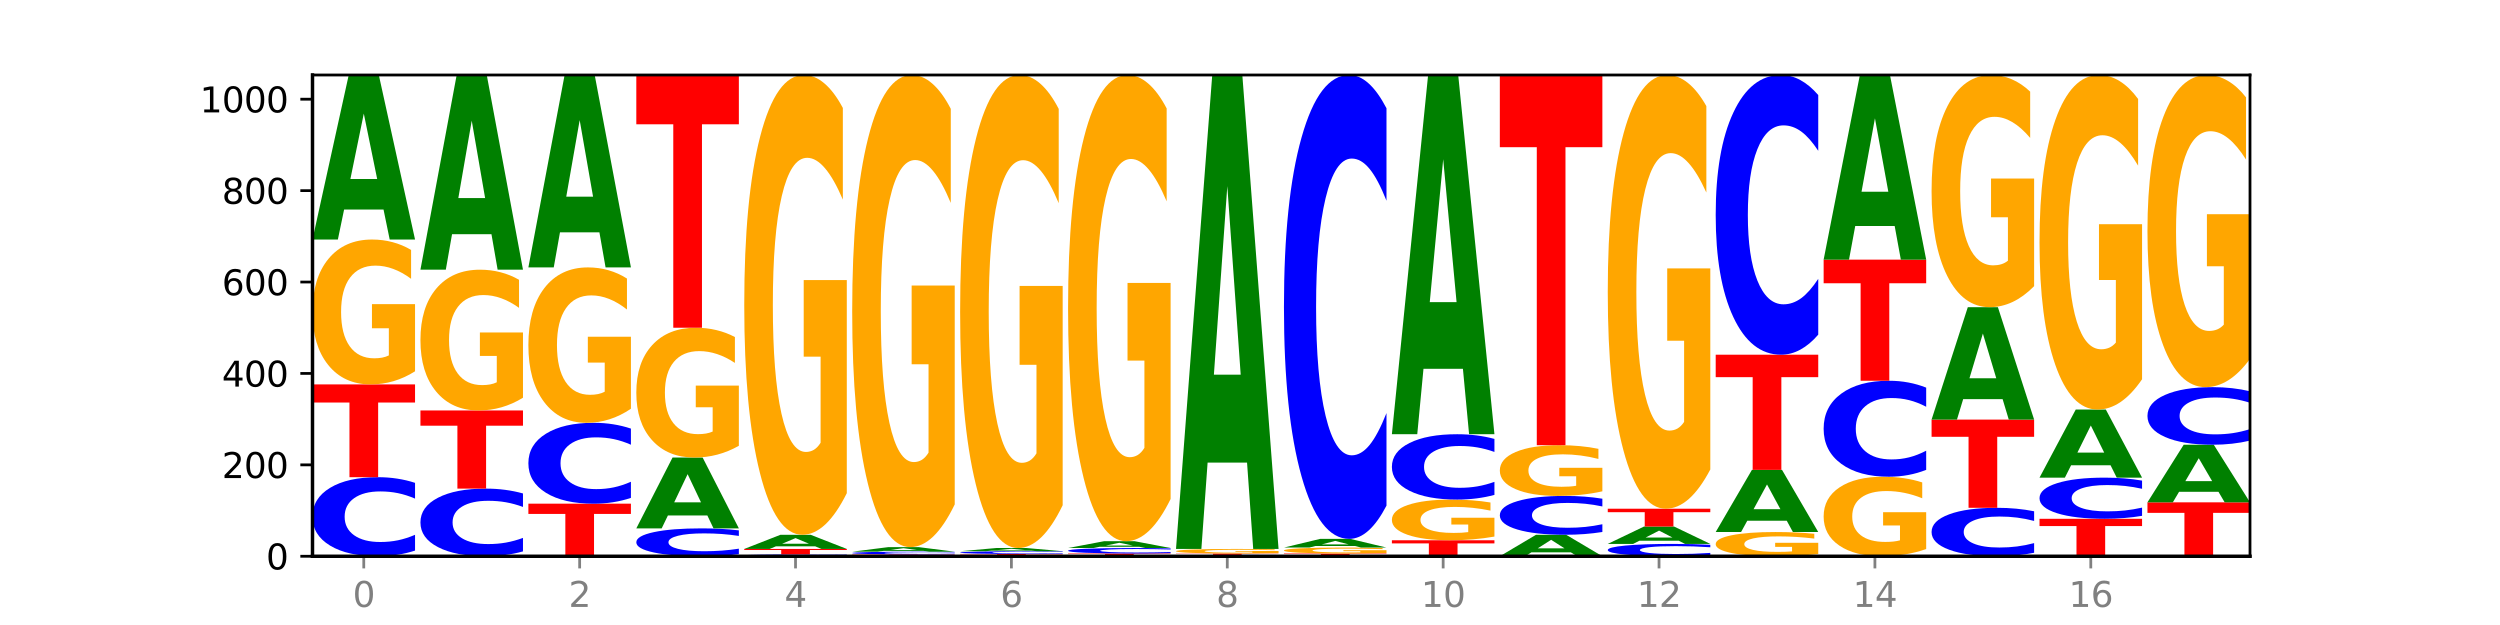 <?xml version="1.0" encoding="utf-8" standalone="no"?>
<!DOCTYPE svg PUBLIC "-//W3C//DTD SVG 1.1//EN"
  "http://www.w3.org/Graphics/SVG/1.1/DTD/svg11.dtd">
<svg xmlns:xlink="http://www.w3.org/1999/xlink" width="720pt" height="180pt" viewBox="0 0 720 180" xmlns="http://www.w3.org/2000/svg" version="1.1">
 <defs>
  <style type="text/css">*{stroke-linejoin: round; stroke-linecap: butt}</style>
 </defs>
 <g id="figure_1">
  <g id="patch_1">
   <path d="M 0 180 
L 720 180 
L 720 0 
L 0 0 
z
" style="fill: #ffffff"/>
  </g>
  <g id="axes_1">
   <g id="patch_2">
    <path d="M 90 160.2 
L 648 160.2 
L 648 21.6 
L 90 21.6 
z
" style="fill: #ffffff"/>
   </g>
   <g id="line2d_1">
    <path d="M 90 160.2 
L 648 160.2 
" clip-path="url(#pe77e2ddd69)" style="fill: none; stroke: #000000; stroke-width: 0.5; stroke-linecap: square"/>
   </g>
   <g id="patch_3">
    <path d="M 119.532 158.568 
Q 117.062 159.377 114.391 159.786 
Q 111.719 160.2 108.81 160.2 
Q 100.134 160.2 95.067 157.133 
Q 90 154.066 90 148.822 
Q 90 143.558 95.067 140.496 
Q 100.134 137.429 108.81 137.429 
Q 111.719 137.429 114.391 137.843 
Q 117.062 138.252 119.532 139.061 
L 119.532 143.6 
Q 117.039 142.528 114.621 142.029 
Q 112.203 141.531 109.532 141.531 
Q 104.74 141.531 101.994 143.473 
Q 99.256 145.411 99.256 148.822 
Q 99.256 152.218 101.994 154.16 
Q 104.74 156.098 109.532 156.098 
Q 112.203 156.098 114.621 155.6 
Q 117.039 155.096 119.532 154.024 
L 119.532 158.568 
z
" clip-path="url(#pe77e2ddd69)" style="fill: #0000ff"/>
   </g>
   <g id="patch_4">
    <path d="M 90 110.709 
L 119.532 110.709 
L 119.532 115.92 
L 108.907 115.92 
L 108.907 137.429 
L 100.645 137.429 
L 100.645 115.92 
L 90 115.92 
L 90 110.709 
z
" clip-path="url(#pe77e2ddd69)" style="fill: #ff0000"/>
   </g>
   <g id="patch_5">
    <path d="M 119.532 106.934 
Q 116.554 108.822 113.35 109.77 
Q 110.147 110.709 106.732 110.709 
Q 99.014 110.709 94.507 105.09 
Q 90 99.47 90 89.86 
Q 90 80.138 94.587 74.561 
Q 99.18 68.985 107.169 68.985 
Q 110.246 68.985 113.066 69.743 
Q 115.892 70.493 118.394 71.975 
L 118.394 80.293 
Q 115.812 78.388 113.258 77.449 
Q 110.703 76.5 108.135 76.5 
Q 103.383 76.5 100.808 79.965 
Q 98.233 83.422 98.233 89.86 
Q 98.233 96.238 100.715 99.72 
Q 103.197 103.194 107.764 103.194 
Q 109.009 103.194 110.074 102.995 
Q 111.14 102.789 111.987 102.358 
L 111.987 94.549 
L 107.122 94.549 
L 107.122 87.593 
L 119.532 87.593 
L 119.532 106.934 
z
" clip-path="url(#pe77e2ddd69)" style="fill: #ffa600"/>
   </g>
   <g id="patch_6">
    <path d="M 110.457 60.353 
L 99.099 60.353 
L 97.306 68.985 
L 90 68.985 
L 100.434 21.6 
L 109.098 21.6 
L 119.532 68.985 
L 112.232 68.985 
L 110.457 60.353 
z
M 100.911 51.558 
L 108.627 51.558 
L 104.775 32.71 
L 100.911 51.558 
z
" clip-path="url(#pe77e2ddd69)" style="fill: #008000"/>
   </g>
   <g id="patch_7">
    <path d="M 150.618 158.804 
Q 148.148 159.496 145.477 159.846 
Q 142.806 160.2 139.896 160.2 
Q 131.221 160.2 126.153 157.576 
Q 121.086 154.953 121.086 150.466 
Q 121.086 145.963 126.153 143.343 
Q 131.221 140.72 139.896 140.72 
Q 142.806 140.72 145.477 141.074 
Q 148.148 141.424 150.618 142.116 
L 150.618 145.999 
Q 148.126 145.082 145.708 144.655 
Q 143.289 144.229 140.618 144.229 
Q 135.826 144.229 133.081 145.891 
Q 130.343 147.548 130.343 150.466 
Q 130.343 153.371 133.081 155.033 
Q 135.826 156.691 140.618 156.691 
Q 143.289 156.691 145.708 156.264 
Q 148.126 155.834 150.618 154.916 
L 150.618 158.804 
z
" clip-path="url(#pe77e2ddd69)" style="fill: #0000ff"/>
   </g>
   <g id="patch_8">
    <path d="M 121.086 118.212 
L 150.618 118.212 
L 150.618 122.602 
L 139.994 122.602 
L 139.994 140.72 
L 131.732 140.72 
L 131.732 122.602 
L 121.086 122.602 
L 121.086 118.212 
z
" clip-path="url(#pe77e2ddd69)" style="fill: #ff0000"/>
   </g>
   <g id="patch_9">
    <path d="M 150.618 114.544 
Q 147.64 116.378 144.437 117.299 
Q 141.233 118.212 137.818 118.212 
Q 130.101 118.212 125.594 112.752 
Q 121.086 107.292 121.086 97.954 
Q 121.086 88.508 125.673 83.09 
Q 130.266 77.672 138.255 77.672 
Q 141.333 77.672 144.152 78.409 
Q 146.978 79.137 149.48 80.578 
L 149.48 88.659 
Q 146.899 86.808 144.344 85.895 
Q 141.789 84.974 139.221 84.974 
Q 134.469 84.974 131.894 88.341 
Q 129.32 91.699 129.32 97.954 
Q 129.32 104.151 131.802 107.535 
Q 134.284 110.91 138.851 110.91 
Q 140.095 110.91 141.16 110.717 
Q 142.226 110.516 143.073 110.097 
L 143.073 102.51 
L 138.209 102.51 
L 138.209 95.752 
L 150.618 95.752 
L 150.618 114.544 
z
" clip-path="url(#pe77e2ddd69)" style="fill: #ffa600"/>
   </g>
   <g id="patch_10">
    <path d="M 141.543 67.457 
L 130.186 67.457 
L 128.392 77.672 
L 121.086 77.672 
L 131.52 21.6 
L 140.185 21.6 
L 150.618 77.672 
L 143.318 77.672 
L 141.543 67.457 
z
M 131.997 57.05 
L 139.714 57.05 
L 135.861 34.747 
L 131.997 57.05 
z
" clip-path="url(#pe77e2ddd69)" style="fill: #008000"/>
   </g>
   <g id="patch_11">
    <path d="M 152.173 145.063 
L 181.705 145.063 
L 181.705 148.015 
L 171.08 148.015 
L 171.08 160.2 
L 162.818 160.2 
L 162.818 148.015 
L 152.173 148.015 
L 152.173 145.063 
z
" clip-path="url(#pe77e2ddd69)" style="fill: #ff0000"/>
   </g>
   <g id="patch_12">
    <path d="M 181.705 143.393 
Q 179.234 144.221 176.563 144.64 
Q 173.892 145.063 170.983 145.063 
Q 162.307 145.063 157.24 141.925 
Q 152.173 138.788 152.173 133.422 
Q 152.173 128.037 157.24 124.904 
Q 162.307 121.766 170.983 121.766 
Q 173.892 121.766 176.563 122.189 
Q 179.234 122.608 181.705 123.436 
L 181.705 128.08 
Q 179.212 126.983 176.794 126.472 
Q 174.376 125.962 171.704 125.962 
Q 166.913 125.962 164.167 127.95 
Q 161.429 129.933 161.429 133.422 
Q 161.429 136.896 164.167 138.884 
Q 166.913 140.867 171.704 140.867 
Q 174.376 140.867 176.794 140.357 
Q 179.212 139.842 181.705 138.744 
L 181.705 143.393 
z
" clip-path="url(#pe77e2ddd69)" style="fill: #0000ff"/>
   </g>
   <g id="patch_13">
    <path d="M 181.705 117.717 
Q 178.726 119.741 175.523 120.758 
Q 172.32 121.766 168.904 121.766 
Q 161.187 121.766 156.68 115.738 
Q 152.173 109.711 152.173 99.404 
Q 152.173 88.976 156.759 82.995 
Q 161.353 77.014 169.341 77.014 
Q 172.419 77.014 175.238 77.827 
Q 178.065 78.631 180.566 80.221 
L 180.566 89.142 
Q 177.985 87.099 175.43 86.092 
Q 172.876 85.075 170.308 85.075 
Q 165.555 85.075 162.981 88.791 
Q 160.406 92.498 160.406 99.404 
Q 160.406 106.244 162.888 109.979 
Q 165.37 113.705 169.937 113.705 
Q 171.181 113.705 172.247 113.492 
Q 173.312 113.27 174.16 112.808 
L 174.16 104.433 
L 169.295 104.433 
L 169.295 96.972 
L 181.705 96.972 
L 181.705 117.717 
z
" clip-path="url(#pe77e2ddd69)" style="fill: #ffa600"/>
   </g>
   <g id="patch_14">
    <path d="M 172.63 66.919 
L 161.272 66.919 
L 159.479 77.014 
L 152.173 77.014 
L 162.606 21.6 
L 171.271 21.6 
L 181.705 77.014 
L 174.405 77.014 
L 172.63 66.919 
z
M 163.083 56.634 
L 170.8 56.634 
L 166.948 34.592 
L 163.083 56.634 
z
" clip-path="url(#pe77e2ddd69)" style="fill: #008000"/>
   </g>
   <g id="patch_15">
    <path d="M 212.791 159.624 
Q 210.321 159.91 207.65 160.054 
Q 204.978 160.2 202.069 160.2 
Q 193.393 160.2 188.326 159.119 
Q 183.259 158.037 183.259 156.188 
Q 183.259 154.332 188.326 153.252 
Q 193.393 152.171 202.069 152.171 
Q 204.978 152.171 207.65 152.317 
Q 210.321 152.461 212.791 152.746 
L 212.791 154.347 
Q 210.298 153.969 207.88 153.793 
Q 205.462 153.617 202.791 153.617 
Q 197.999 153.617 195.253 154.302 
Q 192.515 154.986 192.515 156.188 
Q 192.515 157.385 195.253 158.07 
Q 197.999 158.754 202.791 158.754 
Q 205.462 158.754 207.88 158.578 
Q 210.298 158.4 212.791 158.022 
L 212.791 159.624 
z
" clip-path="url(#pe77e2ddd69)" style="fill: #0000ff"/>
   </g>
   <g id="patch_16">
    <path d="M 203.716 148.454 
L 192.358 148.454 
L 190.565 152.171 
L 183.259 152.171 
L 193.693 131.769 
L 202.357 131.769 
L 212.791 152.171 
L 205.491 152.171 
L 203.716 148.454 
z
M 194.17 144.668 
L 201.886 144.668 
L 198.034 136.553 
L 194.17 144.668 
z
" clip-path="url(#pe77e2ddd69)" style="fill: #008000"/>
   </g>
   <g id="patch_17">
    <path d="M 212.791 128.387 
Q 209.813 130.078 206.609 130.928 
Q 203.406 131.769 199.991 131.769 
Q 192.274 131.769 187.766 126.735 
Q 183.259 121.7 183.259 113.09 
Q 183.259 104.38 187.846 99.384 
Q 192.439 94.388 200.428 94.388 
Q 203.505 94.388 206.325 95.068 
Q 209.151 95.739 211.653 97.067 
L 211.653 104.519 
Q 209.071 102.813 206.517 101.971 
Q 203.962 101.121 201.394 101.121 
Q 196.642 101.121 194.067 104.226 
Q 191.493 107.322 191.493 113.09 
Q 191.493 118.804 193.975 121.924 
Q 196.456 125.036 201.023 125.036 
Q 202.268 125.036 203.333 124.858 
Q 204.399 124.673 205.246 124.287 
L 205.246 117.291 
L 200.381 117.291 
L 200.381 111.059 
L 212.791 111.059 
L 212.791 128.387 
z
" clip-path="url(#pe77e2ddd69)" style="fill: #ffa600"/>
   </g>
   <g id="patch_18">
    <path d="M 183.259 21.6 
L 212.791 21.6 
L 212.791 35.796 
L 202.166 35.796 
L 202.166 94.388 
L 193.904 94.388 
L 193.904 35.796 
L 183.259 35.796 
L 183.259 21.6 
z
" clip-path="url(#pe77e2ddd69)" style="fill: #ff0000"/>
   </g>
   <g id="patch_19">
    <path d="M 243.877 160.162 
Q 241.407 160.181 238.736 160.19 
Q 236.065 160.2 233.155 160.2 
Q 224.48 160.2 219.413 160.129 
Q 214.345 160.058 214.345 159.937 
Q 214.345 159.815 219.413 159.744 
Q 224.48 159.674 233.155 159.674 
Q 236.065 159.674 238.736 159.683 
Q 241.407 159.693 243.877 159.711 
L 243.877 159.816 
Q 241.385 159.791 238.967 159.78 
Q 236.548 159.768 233.877 159.768 
Q 229.085 159.768 226.34 159.813 
Q 223.602 159.858 223.602 159.937 
Q 223.602 160.015 226.34 160.06 
Q 229.085 160.105 233.877 160.105 
Q 236.548 160.105 238.967 160.094 
Q 241.385 160.082 243.877 160.057 
L 243.877 160.162 
z
" clip-path="url(#pe77e2ddd69)" style="fill: #0000ff"/>
   </g>
   <g id="patch_20">
    <path d="M 214.345 158.094 
L 243.877 158.094 
L 243.877 158.402 
L 233.253 158.402 
L 233.253 159.674 
L 224.991 159.674 
L 224.991 158.402 
L 214.345 158.402 
L 214.345 158.094 
z
" clip-path="url(#pe77e2ddd69)" style="fill: #ff0000"/>
   </g>
   <g id="patch_21">
    <path d="M 234.802 157.351 
L 223.445 157.351 
L 221.651 158.094 
L 214.345 158.094 
L 224.779 154.014 
L 233.444 154.014 
L 243.877 158.094 
L 236.577 158.094 
L 234.802 157.351 
z
M 225.256 156.593 
L 232.973 156.593 
L 229.12 154.97 
L 225.256 156.593 
z
" clip-path="url(#pe77e2ddd69)" style="fill: #008000"/>
   </g>
   <g id="patch_22">
    <path d="M 243.877 142.033 
Q 240.899 148.023 237.696 151.032 
Q 234.492 154.014 231.077 154.014 
Q 223.36 154.014 218.853 136.18 
Q 214.345 118.346 214.345 87.848 
Q 214.345 56.994 218.932 39.297 
Q 223.525 21.6 231.514 21.6 
Q 234.592 21.6 237.411 24.007 
Q 240.237 26.387 242.739 31.091 
L 242.739 57.487 
Q 240.158 51.442 237.603 48.46 
Q 235.048 45.451 232.48 45.451 
Q 227.728 45.451 225.154 56.447 
Q 222.579 67.416 222.579 87.848 
Q 222.579 108.089 225.061 119.139 
Q 227.543 130.162 232.11 130.162 
Q 233.354 130.162 234.42 129.533 
Q 235.485 128.877 236.332 127.509 
L 236.332 102.728 
L 231.468 102.728 
L 231.468 80.654 
L 243.877 80.654 
L 243.877 142.033 
z
" clip-path="url(#pe77e2ddd69)" style="fill: #ffa600"/>
   </g>
   <g id="patch_23">
    <path d="M 245.432 159.674 
L 274.964 159.674 
L 274.964 159.776 
L 264.339 159.776 
L 264.339 160.2 
L 256.077 160.2 
L 256.077 159.776 
L 245.432 159.776 
L 245.432 159.674 
z
" clip-path="url(#pe77e2ddd69)" style="fill: #ff0000"/>
   </g>
   <g id="patch_24">
    <path d="M 274.964 159.617 
Q 272.493 159.645 269.822 159.659 
Q 267.151 159.674 264.242 159.674 
Q 255.566 159.674 250.499 159.567 
Q 245.432 159.461 245.432 159.279 
Q 245.432 159.096 250.499 158.99 
Q 255.566 158.884 264.242 158.884 
Q 267.151 158.884 269.822 158.898 
Q 272.493 158.912 274.964 158.94 
L 274.964 159.098 
Q 272.471 159.061 270.053 159.043 
Q 267.635 159.026 264.964 159.026 
Q 260.172 159.026 257.426 159.093 
Q 254.688 159.161 254.688 159.279 
Q 254.688 159.397 257.426 159.464 
Q 260.172 159.531 264.964 159.531 
Q 267.635 159.531 270.053 159.514 
Q 272.471 159.497 274.964 159.459 
L 274.964 159.617 
z
" clip-path="url(#pe77e2ddd69)" style="fill: #0000ff"/>
   </g>
   <g id="patch_25">
    <path d="M 265.889 158.644 
L 254.531 158.644 
L 252.738 158.884 
L 245.432 158.884 
L 255.865 157.568 
L 264.53 157.568 
L 274.964 158.884 
L 267.664 158.884 
L 265.889 158.644 
z
M 256.342 158.4 
L 264.059 158.4 
L 260.207 157.876 
L 256.342 158.4 
z
" clip-path="url(#pe77e2ddd69)" style="fill: #008000"/>
   </g>
   <g id="patch_26">
    <path d="M 274.964 145.266 
Q 271.985 151.417 268.782 154.506 
Q 265.579 157.568 262.163 157.568 
Q 254.446 157.568 249.939 139.255 
Q 245.432 120.943 245.432 89.626 
Q 245.432 57.944 250.018 39.772 
Q 254.612 21.6 262.6 21.6 
Q 265.678 21.6 268.497 24.072 
Q 271.324 26.515 273.825 31.346 
L 273.825 58.45 
Q 271.244 52.243 268.689 49.181 
Q 266.135 46.092 263.567 46.092 
Q 258.814 46.092 256.24 57.382 
Q 253.665 68.645 253.665 89.626 
Q 253.665 110.41 256.147 121.757 
Q 258.629 133.076 263.196 133.076 
Q 264.44 133.076 265.506 132.43 
Q 266.571 131.756 267.419 130.352 
L 267.419 104.905 
L 262.554 104.905 
L 262.554 82.239 
L 274.964 82.239 
L 274.964 145.266 
z
" clip-path="url(#pe77e2ddd69)" style="fill: #ffa600"/>
   </g>
   <g id="patch_27">
    <path d="M 276.518 159.542 
L 306.05 159.542 
L 306.05 159.67 
L 295.425 159.67 
L 295.425 160.2 
L 287.163 160.2 
L 287.163 159.67 
L 276.518 159.67 
L 276.518 159.542 
z
" clip-path="url(#pe77e2ddd69)" style="fill: #ff0000"/>
   </g>
   <g id="patch_28">
    <path d="M 306.05 159.485 
Q 303.58 159.513 300.909 159.528 
Q 298.237 159.542 295.328 159.542 
Q 286.652 159.542 281.585 159.436 
Q 276.518 159.329 276.518 159.147 
Q 276.518 158.965 281.585 158.859 
Q 286.652 158.752 295.328 158.752 
Q 298.237 158.752 300.909 158.766 
Q 303.58 158.781 306.05 158.809 
L 306.05 158.966 
Q 303.558 158.929 301.139 158.912 
Q 298.721 158.894 296.05 158.894 
Q 291.258 158.894 288.512 158.962 
Q 285.774 159.029 285.774 159.147 
Q 285.774 159.265 288.512 159.332 
Q 291.258 159.4 296.05 159.4 
Q 298.721 159.4 301.139 159.382 
Q 303.558 159.365 306.05 159.328 
L 306.05 159.485 
z
" clip-path="url(#pe77e2ddd69)" style="fill: #0000ff"/>
   </g>
   <g id="patch_29">
    <path d="M 296.975 158.584 
L 285.617 158.584 
L 283.824 158.752 
L 276.518 158.752 
L 286.952 157.831 
L 295.616 157.831 
L 306.05 158.752 
L 298.75 158.752 
L 296.975 158.584 
z
M 287.429 158.413 
L 295.145 158.413 
L 291.293 158.047 
L 287.429 158.413 
z
" clip-path="url(#pe77e2ddd69)" style="fill: #008000"/>
   </g>
   <g id="patch_30">
    <path d="M 306.05 145.505 
Q 303.072 151.668 299.868 154.763 
Q 296.665 157.831 293.25 157.831 
Q 285.533 157.831 281.025 139.483 
Q 276.518 121.135 276.518 89.758 
Q 276.518 58.015 281.105 39.807 
Q 285.698 21.6 293.687 21.6 
Q 296.764 21.6 299.584 24.076 
Q 302.41 26.525 304.912 31.365 
L 304.912 58.521 
Q 302.331 52.302 299.776 49.234 
Q 297.221 46.139 294.653 46.139 
Q 289.901 46.139 287.326 57.452 
Q 284.752 68.736 284.752 89.758 
Q 284.752 110.582 287.234 121.951 
Q 289.716 133.292 294.282 133.292 
Q 295.527 133.292 296.592 132.645 
Q 297.658 131.969 298.505 130.562 
L 298.505 105.066 
L 293.64 105.066 
L 293.64 82.357 
L 306.05 82.357 
L 306.05 145.505 
z
" clip-path="url(#pe77e2ddd69)" style="fill: #ffa600"/>
   </g>
   <g id="patch_31">
    <path d="M 307.604 159.41 
L 337.136 159.41 
L 337.136 159.564 
L 326.512 159.564 
L 326.512 160.2 
L 318.25 160.2 
L 318.25 159.564 
L 307.604 159.564 
L 307.604 159.41 
z
" clip-path="url(#pe77e2ddd69)" style="fill: #ff0000"/>
   </g>
   <g id="patch_32">
    <path d="M 337.136 159.297 
Q 334.666 159.353 331.995 159.382 
Q 329.324 159.41 326.414 159.41 
Q 317.739 159.41 312.672 159.198 
Q 307.604 158.985 307.604 158.621 
Q 307.604 158.256 312.672 158.043 
Q 317.739 157.831 326.414 157.831 
Q 329.324 157.831 331.995 157.859 
Q 334.666 157.888 337.136 157.944 
L 337.136 158.259 
Q 334.644 158.184 332.226 158.15 
Q 329.807 158.115 327.136 158.115 
Q 322.344 158.115 319.599 158.25 
Q 316.861 158.384 316.861 158.621 
Q 316.861 158.857 319.599 158.991 
Q 322.344 159.126 327.136 159.126 
Q 329.807 159.126 332.226 159.091 
Q 334.644 159.056 337.136 158.982 
L 337.136 159.297 
z
" clip-path="url(#pe77e2ddd69)" style="fill: #0000ff"/>
   </g>
   <g id="patch_33">
    <path d="M 328.061 157.471 
L 316.704 157.471 
L 314.91 157.831 
L 307.604 157.831 
L 318.038 155.856 
L 326.703 155.856 
L 337.136 157.831 
L 329.837 157.831 
L 328.061 157.471 
z
M 318.515 157.105 
L 326.232 157.105 
L 322.38 156.319 
L 318.515 157.105 
z
" clip-path="url(#pe77e2ddd69)" style="fill: #008000"/>
   </g>
   <g id="patch_34">
    <path d="M 337.136 143.709 
Q 334.158 149.783 330.955 152.833 
Q 327.751 155.856 324.336 155.856 
Q 316.619 155.856 312.112 137.774 
Q 307.604 119.692 307.604 88.77 
Q 307.604 57.487 312.191 39.543 
Q 316.784 21.6 324.773 21.6 
Q 327.851 21.6 330.67 24.041 
Q 333.496 26.453 335.998 31.223 
L 335.998 57.986 
Q 333.417 51.857 330.862 48.834 
Q 328.307 45.783 325.739 45.783 
Q 320.987 45.783 318.413 56.932 
Q 315.838 68.053 315.838 88.77 
Q 315.838 109.292 318.32 120.497 
Q 320.802 131.673 325.369 131.673 
Q 326.613 131.673 327.679 131.035 
Q 328.744 130.37 329.591 128.983 
L 329.591 103.857 
L 324.727 103.857 
L 324.727 81.476 
L 337.136 81.476 
L 337.136 143.709 
z
" clip-path="url(#pe77e2ddd69)" style="fill: #ffa600"/>
   </g>
   <g id="patch_35">
    <path d="M 368.223 160.172 
Q 365.753 160.186 363.081 160.193 
Q 360.41 160.2 357.501 160.2 
Q 348.825 160.2 343.758 160.147 
Q 338.691 160.094 338.691 160.003 
Q 338.691 159.911 343.758 159.858 
Q 348.825 159.805 357.501 159.805 
Q 360.41 159.805 363.081 159.812 
Q 365.753 159.819 368.223 159.833 
L 368.223 159.912 
Q 365.73 159.894 363.312 159.885 
Q 360.894 159.876 358.223 159.876 
Q 353.431 159.876 350.685 159.91 
Q 347.947 159.944 347.947 160.003 
Q 347.947 160.062 350.685 160.095 
Q 353.431 160.129 358.223 160.129 
Q 360.894 160.129 363.312 160.12 
Q 365.73 160.111 368.223 160.093 
L 368.223 160.172 
z
" clip-path="url(#pe77e2ddd69)" style="fill: #0000ff"/>
   </g>
   <g id="patch_36">
    <path d="M 338.691 159.41 
L 368.223 159.41 
L 368.223 159.487 
L 357.598 159.487 
L 357.598 159.805 
L 349.336 159.805 
L 349.336 159.487 
L 338.691 159.487 
L 338.691 159.41 
z
" clip-path="url(#pe77e2ddd69)" style="fill: #ff0000"/>
   </g>
   <g id="patch_37">
    <path d="M 368.223 159.291 
Q 365.244 159.351 362.041 159.381 
Q 358.838 159.41 355.423 159.41 
Q 347.705 159.41 343.198 159.233 
Q 338.691 159.056 338.691 158.753 
Q 338.691 158.446 343.277 158.27 
Q 347.871 158.094 355.859 158.094 
Q 358.937 158.094 361.757 158.118 
Q 364.583 158.142 367.084 158.188 
L 367.084 158.451 
Q 364.503 158.391 361.948 158.361 
Q 359.394 158.331 356.826 158.331 
Q 352.074 158.331 349.499 158.44 
Q 346.924 158.549 346.924 158.753 
Q 346.924 158.954 349.406 159.064 
Q 351.888 159.173 356.455 159.173 
Q 357.699 159.173 358.765 159.167 
Q 359.831 159.16 360.678 159.147 
L 360.678 158.9 
L 355.813 158.9 
L 355.813 158.681 
L 368.223 158.681 
L 368.223 159.291 
z
" clip-path="url(#pe77e2ddd69)" style="fill: #ffa600"/>
   </g>
   <g id="patch_38">
    <path d="M 359.148 133.229 
L 347.79 133.229 
L 345.997 158.094 
L 338.691 158.094 
L 349.125 21.6 
L 357.789 21.6 
L 368.223 158.094 
L 360.923 158.094 
L 359.148 133.229 
z
M 349.602 107.896 
L 357.318 107.896 
L 353.466 53.603 
L 349.602 107.896 
z
" clip-path="url(#pe77e2ddd69)" style="fill: #008000"/>
   </g>
   <g id="patch_39">
    <path d="M 369.777 159.41 
L 399.309 159.41 
L 399.309 159.564 
L 388.685 159.564 
L 388.685 160.2 
L 380.422 160.2 
L 380.422 159.564 
L 369.777 159.564 
L 369.777 159.41 
z
" clip-path="url(#pe77e2ddd69)" style="fill: #ff0000"/>
   </g>
   <g id="patch_40">
    <path d="M 399.309 159.255 
Q 396.331 159.333 393.127 159.372 
Q 389.924 159.41 386.509 159.41 
Q 378.792 159.41 374.284 159.18 
Q 369.777 158.949 369.777 158.555 
Q 369.777 158.157 374.364 157.928 
Q 378.957 157.699 386.946 157.699 
Q 390.023 157.699 392.843 157.73 
Q 395.669 157.761 398.171 157.822 
L 398.171 158.163 
Q 395.59 158.085 393.035 158.046 
Q 390.48 158.007 387.912 158.007 
Q 383.16 158.007 380.585 158.149 
Q 378.011 158.291 378.011 158.555 
Q 378.011 158.817 380.493 158.96 
Q 382.975 159.102 387.541 159.102 
Q 388.786 159.102 389.851 159.094 
Q 390.917 159.085 391.764 159.068 
L 391.764 158.748 
L 386.899 158.748 
L 386.899 158.462 
L 399.309 158.462 
L 399.309 159.255 
z
" clip-path="url(#pe77e2ddd69)" style="fill: #ffa600"/>
   </g>
   <g id="patch_41">
    <path d="M 390.234 157.244 
L 378.876 157.244 
L 377.083 157.699 
L 369.777 157.699 
L 380.211 155.198 
L 388.875 155.198 
L 399.309 157.699 
L 392.009 157.699 
L 390.234 157.244 
z
M 380.688 156.779 
L 388.404 156.779 
L 384.552 155.785 
L 380.688 156.779 
z
" clip-path="url(#pe77e2ddd69)" style="fill: #008000"/>
   </g>
   <g id="patch_42">
    <path d="M 399.309 145.622 
Q 396.839 150.369 394.168 152.77 
Q 391.496 155.198 388.587 155.198 
Q 379.911 155.198 374.844 137.205 
Q 369.777 119.211 369.777 88.441 
Q 369.777 57.559 374.844 39.593 
Q 379.911 21.6 388.587 21.6 
Q 391.496 21.6 394.168 24.029 
Q 396.839 26.43 399.309 31.176 
L 399.309 57.808 
Q 396.817 51.515 394.398 48.59 
Q 391.98 45.665 389.309 45.665 
Q 384.517 45.665 381.772 57.062 
Q 379.033 68.433 379.033 88.441 
Q 379.033 108.366 381.772 119.763 
Q 384.517 131.133 389.309 131.133 
Q 391.98 131.133 394.398 128.208 
Q 396.817 125.255 399.309 118.963 
L 399.309 145.622 
z
" clip-path="url(#pe77e2ddd69)" style="fill: #0000ff"/>
   </g>
   <g id="patch_43">
    <path d="M 400.864 155.593 
L 430.396 155.593 
L 430.396 156.492 
L 419.771 156.492 
L 419.771 160.2 
L 411.509 160.2 
L 411.509 156.492 
L 400.864 156.492 
L 400.864 155.593 
z
" clip-path="url(#pe77e2ddd69)" style="fill: #ff0000"/>
   </g>
   <g id="patch_44">
    <path d="M 430.396 154.533 
Q 427.417 155.063 424.214 155.329 
Q 421.01 155.593 417.595 155.593 
Q 409.878 155.593 405.371 154.015 
Q 400.864 152.438 400.864 149.74 
Q 400.864 147.01 405.45 145.444 
Q 410.043 143.879 418.032 143.879 
Q 421.11 143.879 423.929 144.092 
Q 426.755 144.302 429.257 144.718 
L 429.257 147.053 
Q 426.676 146.519 424.121 146.255 
Q 421.566 145.989 418.998 145.989 
Q 414.246 145.989 411.672 146.962 
Q 409.097 147.932 409.097 149.74 
Q 409.097 151.53 411.579 152.508 
Q 414.061 153.483 418.628 153.483 
Q 419.872 153.483 420.938 153.427 
Q 422.003 153.369 422.85 153.248 
L 422.85 151.056 
L 417.986 151.056 
L 417.986 149.103 
L 430.396 149.103 
L 430.396 154.533 
z
" clip-path="url(#pe77e2ddd69)" style="fill: #ffa600"/>
   </g>
   <g id="patch_45">
    <path d="M 430.396 142.529 
Q 427.925 143.198 425.254 143.536 
Q 422.583 143.879 419.674 143.879 
Q 410.998 143.879 405.931 141.344 
Q 400.864 138.809 400.864 134.473 
Q 400.864 130.123 405.931 127.591 
Q 410.998 125.056 419.674 125.056 
Q 422.583 125.056 425.254 125.399 
Q 427.925 125.737 430.396 126.406 
L 430.396 130.158 
Q 427.903 129.271 425.485 128.859 
Q 423.066 128.447 420.395 128.447 
Q 415.603 128.447 412.858 130.053 
Q 410.12 131.654 410.12 134.473 
Q 410.12 137.281 412.858 138.886 
Q 415.603 140.488 420.395 140.488 
Q 423.066 140.488 425.485 140.076 
Q 427.903 139.66 430.396 138.774 
L 430.396 142.529 
z
" clip-path="url(#pe77e2ddd69)" style="fill: #0000ff"/>
   </g>
   <g id="patch_46">
    <path d="M 421.32 106.21 
L 409.963 106.21 
L 408.17 125.056 
L 400.864 125.056 
L 411.297 21.6 
L 419.962 21.6 
L 430.396 125.056 
L 423.096 125.056 
L 421.32 106.21 
z
M 411.774 87.009 
L 419.491 87.009 
L 415.639 45.857 
L 411.774 87.009 
z
" clip-path="url(#pe77e2ddd69)" style="fill: #008000"/>
   </g>
   <g id="patch_47">
    <path d="M 452.407 159.073 
L 441.049 159.073 
L 439.256 160.2 
L 431.95 160.2 
L 442.384 154.014 
L 451.048 154.014 
L 461.482 160.2 
L 454.182 160.2 
L 452.407 159.073 
z
M 442.861 157.925 
L 450.577 157.925 
L 446.725 155.464 
L 442.861 157.925 
z
" clip-path="url(#pe77e2ddd69)" style="fill: #008000"/>
   </g>
   <g id="patch_48">
    <path d="M 461.482 153.212 
Q 459.012 153.609 456.34 153.81 
Q 453.669 154.014 450.76 154.014 
Q 442.084 154.014 437.017 152.507 
Q 431.95 151 431.95 148.423 
Q 431.95 145.837 437.017 144.332 
Q 442.084 142.826 450.76 142.826 
Q 453.669 142.826 456.34 143.029 
Q 459.012 143.23 461.482 143.628 
L 461.482 145.858 
Q 458.989 145.331 456.571 145.086 
Q 454.153 144.841 451.482 144.841 
Q 446.69 144.841 443.944 145.795 
Q 441.206 146.748 441.206 148.423 
Q 441.206 150.092 443.944 151.046 
Q 446.69 151.998 451.482 151.998 
Q 454.153 151.998 456.571 151.753 
Q 458.989 151.506 461.482 150.979 
L 461.482 153.212 
z
" clip-path="url(#pe77e2ddd69)" style="fill: #0000ff"/>
   </g>
   <g id="patch_49">
    <path d="M 461.482 141.504 
Q 458.504 142.165 455.3 142.497 
Q 452.097 142.826 448.682 142.826 
Q 440.964 142.826 436.457 140.858 
Q 431.95 138.89 431.95 135.525 
Q 431.95 132.121 436.537 130.168 
Q 441.13 128.215 449.118 128.215 
Q 452.196 128.215 455.016 128.481 
Q 457.842 128.744 460.344 129.263 
L 460.344 132.175 
Q 457.762 131.508 455.207 131.179 
Q 452.653 130.847 450.085 130.847 
Q 445.333 130.847 442.758 132.06 
Q 440.183 133.271 440.183 135.525 
Q 440.183 137.758 442.665 138.978 
Q 445.147 140.194 449.714 140.194 
Q 450.958 140.194 452.024 140.125 
Q 453.09 140.052 453.937 139.901 
L 453.937 137.167 
L 449.072 137.167 
L 449.072 134.731 
L 461.482 134.731 
L 461.482 141.504 
z
" clip-path="url(#pe77e2ddd69)" style="fill: #ffa600"/>
   </g>
   <g id="patch_50">
    <path d="M 431.95 21.6 
L 461.482 21.6 
L 461.482 42.393 
L 450.857 42.393 
L 450.857 128.215 
L 442.595 128.215 
L 442.595 42.393 
L 431.95 42.393 
L 431.95 21.6 
z
" clip-path="url(#pe77e2ddd69)" style="fill: #ff0000"/>
   </g>
   <g id="patch_51">
    <path d="M 492.568 159.945 
Q 490.098 160.072 487.427 160.135 
Q 484.756 160.2 481.846 160.2 
Q 473.17 160.2 468.103 159.721 
Q 463.036 159.243 463.036 158.424 
Q 463.036 157.603 468.103 157.125 
Q 473.17 156.646 481.846 156.646 
Q 484.756 156.646 487.427 156.711 
Q 490.098 156.775 492.568 156.901 
L 492.568 157.609 
Q 490.076 157.442 487.657 157.364 
Q 485.239 157.286 482.568 157.286 
Q 477.776 157.286 475.031 157.589 
Q 472.292 157.892 472.292 158.424 
Q 472.292 158.954 475.031 159.257 
Q 477.776 159.56 482.568 159.56 
Q 485.239 159.56 487.657 159.482 
Q 490.076 159.403 492.568 159.236 
L 492.568 159.945 
z
" clip-path="url(#pe77e2ddd69)" style="fill: #0000ff"/>
   </g>
   <g id="patch_52">
    <path d="M 483.493 155.735 
L 472.136 155.735 
L 470.342 156.646 
L 463.036 156.646 
L 473.47 151.644 
L 482.135 151.644 
L 492.568 156.646 
L 485.268 156.646 
L 483.493 155.735 
z
M 473.947 154.807 
L 481.664 154.807 
L 477.811 152.817 
L 473.947 154.807 
z
" clip-path="url(#pe77e2ddd69)" style="fill: #008000"/>
   </g>
   <g id="patch_53">
    <path d="M 463.036 146.511 
L 492.568 146.511 
L 492.568 147.512 
L 481.944 147.512 
L 481.944 151.644 
L 473.681 151.644 
L 473.681 147.512 
L 463.036 147.512 
L 463.036 146.511 
z
" clip-path="url(#pe77e2ddd69)" style="fill: #ff0000"/>
   </g>
   <g id="patch_54">
    <path d="M 492.568 135.21 
Q 489.59 140.86 486.387 143.699 
Q 483.183 146.511 479.768 146.511 
Q 472.051 146.511 467.543 129.688 
Q 463.036 112.864 463.036 84.094 
Q 463.036 54.989 467.623 38.294 
Q 472.216 21.6 480.205 21.6 
Q 483.282 21.6 486.102 23.871 
Q 488.928 26.115 491.43 30.554 
L 491.43 55.453 
Q 488.849 49.751 486.294 46.938 
Q 483.739 44.1 481.171 44.1 
Q 476.419 44.1 473.844 54.473 
Q 471.27 64.82 471.27 84.094 
Q 471.27 103.188 473.752 113.613 
Q 476.234 124.011 480.8 124.011 
Q 482.045 124.011 483.11 123.418 
Q 484.176 122.798 485.023 121.508 
L 485.023 98.131 
L 480.158 98.131 
L 480.158 77.308 
L 492.568 77.308 
L 492.568 135.21 
z
" clip-path="url(#pe77e2ddd69)" style="fill: #ffa600"/>
   </g>
   <g id="patch_55">
    <path d="M 523.655 159.569 
Q 520.676 159.884 517.473 160.043 
Q 514.269 160.2 510.854 160.2 
Q 503.137 160.2 498.63 159.26 
Q 494.123 158.321 494.123 156.714 
Q 494.123 155.089 498.709 154.156 
Q 503.303 153.224 511.291 153.224 
Q 514.369 153.224 517.188 153.351 
Q 520.014 153.476 522.516 153.724 
L 522.516 155.115 
Q 519.935 154.796 517.38 154.639 
Q 514.825 154.481 512.257 154.481 
Q 507.505 154.481 504.931 155.06 
Q 502.356 155.638 502.356 156.714 
Q 502.356 157.78 504.838 158.363 
Q 507.32 158.943 511.887 158.943 
Q 513.131 158.943 514.197 158.91 
Q 515.262 158.876 516.109 158.804 
L 516.109 157.498 
L 511.245 157.498 
L 511.245 156.335 
L 523.655 156.335 
L 523.655 159.569 
z
" clip-path="url(#pe77e2ddd69)" style="fill: #ffa600"/>
   </g>
   <g id="patch_56">
    <path d="M 514.579 149.963 
L 503.222 149.963 
L 501.429 153.224 
L 494.123 153.224 
L 504.556 135.323 
L 513.221 135.323 
L 523.655 153.224 
L 516.355 153.224 
L 514.579 149.963 
z
M 505.033 146.641 
L 512.75 146.641 
L 508.898 139.52 
L 505.033 146.641 
z
" clip-path="url(#pe77e2ddd69)" style="fill: #008000"/>
   </g>
   <g id="patch_57">
    <path d="M 494.123 102.154 
L 523.655 102.154 
L 523.655 108.623 
L 513.03 108.623 
L 513.03 135.323 
L 504.768 135.323 
L 504.768 108.623 
L 494.123 108.623 
L 494.123 102.154 
z
" clip-path="url(#pe77e2ddd69)" style="fill: #ff0000"/>
   </g>
   <g id="patch_58">
    <path d="M 523.655 96.38 
Q 521.184 99.242 518.513 100.69 
Q 515.842 102.154 512.933 102.154 
Q 504.257 102.154 499.19 91.305 
Q 494.123 80.455 494.123 61.902 
Q 494.123 43.282 499.19 32.449 
Q 504.257 21.6 512.933 21.6 
Q 515.842 21.6 518.513 23.064 
Q 521.184 24.512 523.655 27.374 
L 523.655 43.432 
Q 521.162 39.638 518.744 37.874 
Q 516.326 36.11 513.654 36.11 
Q 508.863 36.11 506.117 42.982 
Q 503.379 49.838 503.379 61.902 
Q 503.379 73.916 506.117 80.788 
Q 508.863 87.644 513.654 87.644 
Q 516.326 87.644 518.744 85.88 
Q 521.162 84.1 523.655 80.306 
L 523.655 96.38 
z
" clip-path="url(#pe77e2ddd69)" style="fill: #0000ff"/>
   </g>
   <g id="patch_59">
    <path d="M 554.741 158.128 
Q 551.763 159.164 548.559 159.684 
Q 545.356 160.2 541.941 160.2 
Q 534.223 160.2 529.716 157.115 
Q 525.209 154.031 525.209 148.756 
Q 525.209 143.419 529.796 140.358 
Q 534.389 137.297 542.377 137.297 
Q 545.455 137.297 548.275 137.714 
Q 551.101 138.125 553.603 138.939 
L 553.603 143.504 
Q 551.021 142.459 548.467 141.943 
Q 545.912 141.423 543.344 141.423 
Q 538.592 141.423 536.017 143.325 
Q 533.442 145.222 533.442 148.756 
Q 533.442 152.257 535.924 154.168 
Q 538.406 156.075 542.973 156.075 
Q 544.217 156.075 545.283 155.966 
Q 546.349 155.852 547.196 155.616 
L 547.196 151.329 
L 542.331 151.329 
L 542.331 147.512 
L 554.741 147.512 
L 554.741 158.128 
z
" clip-path="url(#pe77e2ddd69)" style="fill: #ffa600"/>
   </g>
   <g id="patch_60">
    <path d="M 554.741 135.316 
Q 552.271 136.298 549.599 136.795 
Q 546.928 137.297 544.019 137.297 
Q 535.343 137.297 530.276 133.575 
Q 525.209 129.852 525.209 123.485 
Q 525.209 117.096 530.276 113.379 
Q 535.343 109.656 544.019 109.656 
Q 546.928 109.656 549.599 110.159 
Q 552.271 110.656 554.741 111.638 
L 554.741 117.148 
Q 552.248 115.846 549.83 115.241 
Q 547.412 114.635 544.741 114.635 
Q 539.949 114.635 537.203 116.993 
Q 534.465 119.346 534.465 123.485 
Q 534.465 127.608 537.203 129.966 
Q 539.949 132.319 544.741 132.319 
Q 547.412 132.319 549.83 131.713 
Q 552.248 131.102 554.741 129.8 
L 554.741 135.316 
z
" clip-path="url(#pe77e2ddd69)" style="fill: #0000ff"/>
   </g>
   <g id="patch_61">
    <path d="M 525.209 74.776 
L 554.741 74.776 
L 554.741 81.579 
L 544.116 81.579 
L 544.116 109.656 
L 535.854 109.656 
L 535.854 81.579 
L 525.209 81.579 
L 525.209 74.776 
z
" clip-path="url(#pe77e2ddd69)" style="fill: #ff0000"/>
   </g>
   <g id="patch_62">
    <path d="M 545.666 65.089 
L 534.308 65.089 
L 532.515 74.776 
L 525.209 74.776 
L 535.643 21.6 
L 544.307 21.6 
L 554.741 74.776 
L 547.441 74.776 
L 545.666 65.089 
z
M 536.12 55.22 
L 543.836 55.22 
L 539.984 34.068 
L 536.12 55.22 
z
" clip-path="url(#pe77e2ddd69)" style="fill: #008000"/>
   </g>
   <g id="patch_63">
    <path d="M 585.827 159.2 
Q 583.357 159.696 580.686 159.946 
Q 578.015 160.2 575.105 160.2 
Q 566.429 160.2 561.362 158.321 
Q 556.295 156.442 556.295 153.228 
Q 556.295 150.003 561.362 148.127 
Q 566.429 146.248 575.105 146.248 
Q 578.015 146.248 580.686 146.501 
Q 583.357 146.752 585.827 147.248 
L 585.827 150.029 
Q 583.335 149.372 580.916 149.067 
Q 578.498 148.761 575.827 148.761 
Q 571.035 148.761 568.29 149.951 
Q 565.551 151.139 565.551 153.228 
Q 565.551 155.309 568.29 156.499 
Q 571.035 157.687 575.827 157.687 
Q 578.498 157.687 580.916 157.381 
Q 583.335 157.073 585.827 156.416 
L 585.827 159.2 
z
" clip-path="url(#pe77e2ddd69)" style="fill: #0000ff"/>
   </g>
   <g id="patch_64">
    <path d="M 556.295 120.844 
L 585.827 120.844 
L 585.827 125.799 
L 575.203 125.799 
L 575.203 146.248 
L 566.941 146.248 
L 566.941 125.799 
L 556.295 125.799 
L 556.295 120.844 
z
" clip-path="url(#pe77e2ddd69)" style="fill: #ff0000"/>
   </g>
   <g id="patch_65">
    <path d="M 576.752 114.946 
L 565.395 114.946 
L 563.601 120.844 
L 556.295 120.844 
L 566.729 88.465 
L 575.394 88.465 
L 585.827 120.844 
L 578.527 120.844 
L 576.752 114.946 
z
M 567.206 108.936 
L 574.923 108.936 
L 571.07 96.057 
L 567.206 108.936 
z
" clip-path="url(#pe77e2ddd69)" style="fill: #008000"/>
   </g>
   <g id="patch_66">
    <path d="M 585.827 82.415 
Q 582.849 85.44 579.646 86.959 
Q 576.442 88.465 573.027 88.465 
Q 565.31 88.465 560.803 79.459 
Q 556.295 70.454 556.295 55.053 
Q 556.295 39.473 560.882 30.537 
Q 565.475 21.6 573.464 21.6 
Q 576.541 21.6 579.361 22.815 
Q 582.187 24.017 584.689 26.393 
L 584.689 39.722 
Q 582.108 36.669 579.553 35.164 
Q 576.998 33.644 574.43 33.644 
Q 569.678 33.644 567.103 39.197 
Q 564.529 44.735 564.529 55.053 
Q 564.529 65.274 567.011 70.854 
Q 569.493 76.421 574.059 76.421 
Q 575.304 76.421 576.369 76.103 
Q 577.435 75.772 578.282 75.081 
L 578.282 62.567 
L 573.417 62.567 
L 573.417 51.421 
L 585.827 51.421 
L 585.827 82.415 
z
" clip-path="url(#pe77e2ddd69)" style="fill: #ffa600"/>
   </g>
   <g id="patch_67">
    <path d="M 587.382 149.407 
L 616.914 149.407 
L 616.914 151.512 
L 606.289 151.512 
L 606.289 160.2 
L 598.027 160.2 
L 598.027 151.512 
L 587.382 151.512 
L 587.382 149.407 
z
" clip-path="url(#pe77e2ddd69)" style="fill: #ff0000"/>
   </g>
   <g id="patch_68">
    <path d="M 616.914 148.558 
Q 614.443 148.979 611.772 149.191 
Q 609.101 149.407 606.192 149.407 
Q 597.516 149.407 592.449 147.811 
Q 587.382 146.216 587.382 143.487 
Q 587.382 140.749 592.449 139.156 
Q 597.516 137.561 606.192 137.561 
Q 609.101 137.561 611.772 137.776 
Q 614.443 137.989 616.914 138.41 
L 616.914 140.771 
Q 614.421 140.213 612.003 139.954 
Q 609.585 139.695 606.913 139.695 
Q 602.122 139.695 599.376 140.705 
Q 596.638 141.713 596.638 143.487 
Q 596.638 145.254 599.376 146.265 
Q 602.122 147.273 606.913 147.273 
Q 609.585 147.273 612.003 147.014 
Q 614.421 146.752 616.914 146.194 
L 616.914 148.558 
z
" clip-path="url(#pe77e2ddd69)" style="fill: #0000ff"/>
   </g>
   <g id="patch_69">
    <path d="M 607.838 133.988 
L 596.481 133.988 
L 594.688 137.561 
L 587.382 137.561 
L 597.815 117.949 
L 606.48 117.949 
L 616.914 137.561 
L 609.614 137.561 
L 607.838 133.988 
z
M 598.292 130.348 
L 606.009 130.348 
L 602.157 122.547 
L 598.292 130.348 
z
" clip-path="url(#pe77e2ddd69)" style="fill: #008000"/>
   </g>
   <g id="patch_70">
    <path d="M 616.914 109.231 
Q 613.935 113.59 610.732 115.779 
Q 607.529 117.949 604.113 117.949 
Q 596.396 117.949 591.889 104.972 
Q 587.382 91.996 587.382 69.804 
Q 587.382 47.354 591.968 34.477 
Q 596.562 21.6 604.55 21.6 
Q 607.628 21.6 610.447 23.351 
Q 613.273 25.083 615.775 28.506 
L 615.775 47.712 
Q 613.194 43.314 610.639 41.144 
Q 608.084 38.955 605.516 38.955 
Q 600.764 38.955 598.19 46.956 
Q 595.615 54.937 595.615 69.804 
Q 595.615 84.532 598.097 92.573 
Q 600.579 100.594 605.146 100.594 
Q 606.39 100.594 607.456 100.136 
Q 608.521 99.658 609.368 98.663 
L 609.368 80.631 
L 604.504 80.631 
L 604.504 64.57 
L 616.914 64.57 
L 616.914 109.231 
z
" clip-path="url(#pe77e2ddd69)" style="fill: #ffa600"/>
   </g>
   <g id="patch_71">
    <path d="M 618.468 144.668 
L 648 144.668 
L 648 147.697 
L 637.375 147.697 
L 637.375 160.2 
L 629.113 160.2 
L 629.113 147.697 
L 618.468 147.697 
L 618.468 144.668 
z
" clip-path="url(#pe77e2ddd69)" style="fill: #ff0000"/>
   </g>
   <g id="patch_72">
    <path d="M 638.925 141.647 
L 627.567 141.647 
L 625.774 144.668 
L 618.468 144.668 
L 628.902 128.084 
L 637.566 128.084 
L 648 144.668 
L 640.7 144.668 
L 638.925 141.647 
z
M 629.379 138.569 
L 637.095 138.569 
L 633.243 131.972 
L 629.379 138.569 
z
" clip-path="url(#pe77e2ddd69)" style="fill: #008000"/>
   </g>
   <g id="patch_73">
    <path d="M 648 126.895 
Q 645.53 127.484 642.858 127.782 
Q 640.187 128.084 637.278 128.084 
Q 628.602 128.084 623.535 125.85 
Q 618.468 123.616 618.468 119.797 
Q 618.468 115.963 623.535 113.733 
Q 628.602 111.499 637.278 111.499 
Q 640.187 111.499 642.858 111.801 
Q 645.53 112.099 648 112.688 
L 648 115.994 
Q 645.507 115.213 643.089 114.85 
Q 640.671 114.487 638 114.487 
Q 633.208 114.487 630.462 115.901 
Q 627.724 117.313 627.724 119.797 
Q 627.724 122.27 630.462 123.685 
Q 633.208 125.096 638 125.096 
Q 640.671 125.096 643.089 124.733 
Q 645.507 124.367 648 123.586 
L 648 126.895 
z
" clip-path="url(#pe77e2ddd69)" style="fill: #0000ff"/>
   </g>
   <g id="patch_74">
    <path d="M 648 103.365 
Q 645.022 107.432 641.818 109.475 
Q 638.615 111.499 635.2 111.499 
Q 627.482 111.499 622.975 99.391 
Q 618.468 87.283 618.468 66.577 
Q 618.468 45.63 623.055 33.615 
Q 627.648 21.6 635.637 21.6 
Q 638.714 21.6 641.534 23.234 
Q 644.36 24.85 646.862 28.044 
L 646.862 45.964 
Q 644.28 41.86 641.726 39.836 
Q 639.171 37.793 636.603 37.793 
Q 631.851 37.793 629.276 45.259 
Q 626.701 52.705 626.701 66.577 
Q 626.701 80.32 629.183 87.822 
Q 631.665 95.306 636.232 95.306 
Q 637.476 95.306 638.542 94.879 
Q 639.608 94.433 640.455 93.504 
L 640.455 76.68 
L 635.59 76.68 
L 635.59 61.693 
L 648 61.693 
L 648 103.365 
z
" clip-path="url(#pe77e2ddd69)" style="fill: #ffa600"/>
   </g>
   <g id="matplotlib.axis_1">
    <g id="xtick_1">
     <g id="line2d_2">
      <defs>
       <path id="m7ea4975772" d="M 0 0 
L 0 3.5 
" style="stroke: #808080; stroke-width: 0.8"/>
      </defs>
      <g>
       <use xlink:href="#m7ea4975772" x="104.766" y="160.2" style="fill: #808080; stroke: #808080; stroke-width: 0.8"/>
      </g>
     </g>
     <g id="text_1">
      <!-- 0 -->
      <g style="fill: #808080" transform="translate(101.585 174.798) scale(0.1 -0.1)">
       <defs>
        <path id="DejaVuSans-30" d="M 2034 4250 
Q 1547 4250 1301 3770 
Q 1056 3291 1056 2328 
Q 1056 1369 1301 889 
Q 1547 409 2034 409 
Q 2525 409 2770 889 
Q 3016 1369 3016 2328 
Q 3016 3291 2770 3770 
Q 2525 4250 2034 4250 
z
M 2034 4750 
Q 2819 4750 3233 4129 
Q 3647 3509 3647 2328 
Q 3647 1150 3233 529 
Q 2819 -91 2034 -91 
Q 1250 -91 836 529 
Q 422 1150 422 2328 
Q 422 3509 836 4129 
Q 1250 4750 2034 4750 
z
" transform="scale(0.016)"/>
       </defs>
       <use xlink:href="#DejaVuSans-30"/>
      </g>
     </g>
    </g>
    <g id="xtick_2">
     <g id="line2d_3">
      <g>
       <use xlink:href="#m7ea4975772" x="166.939" y="160.2" style="fill: #808080; stroke: #808080; stroke-width: 0.8"/>
      </g>
     </g>
     <g id="text_2">
      <!-- 2 -->
      <g style="fill: #808080" transform="translate(163.757 174.798) scale(0.1 -0.1)">
       <defs>
        <path id="DejaVuSans-32" d="M 1228 531 
L 3431 531 
L 3431 0 
L 469 0 
L 469 531 
Q 828 903 1448 1529 
Q 2069 2156 2228 2338 
Q 2531 2678 2651 2914 
Q 2772 3150 2772 3378 
Q 2772 3750 2511 3984 
Q 2250 4219 1831 4219 
Q 1534 4219 1204 4116 
Q 875 4013 500 3803 
L 500 4441 
Q 881 4594 1212 4672 
Q 1544 4750 1819 4750 
Q 2544 4750 2975 4387 
Q 3406 4025 3406 3419 
Q 3406 3131 3298 2873 
Q 3191 2616 2906 2266 
Q 2828 2175 2409 1742 
Q 1991 1309 1228 531 
z
" transform="scale(0.016)"/>
       </defs>
       <use xlink:href="#DejaVuSans-32"/>
      </g>
     </g>
    </g>
    <g id="xtick_3">
     <g id="line2d_4">
      <g>
       <use xlink:href="#m7ea4975772" x="229.111" y="160.2" style="fill: #808080; stroke: #808080; stroke-width: 0.8"/>
      </g>
     </g>
     <g id="text_3">
      <!-- 4 -->
      <g style="fill: #808080" transform="translate(225.93 174.798) scale(0.1 -0.1)">
       <defs>
        <path id="DejaVuSans-34" d="M 2419 4116 
L 825 1625 
L 2419 1625 
L 2419 4116 
z
M 2253 4666 
L 3047 4666 
L 3047 1625 
L 3713 1625 
L 3713 1100 
L 3047 1100 
L 3047 0 
L 2419 0 
L 2419 1100 
L 313 1100 
L 313 1709 
L 2253 4666 
z
" transform="scale(0.016)"/>
       </defs>
       <use xlink:href="#DejaVuSans-34"/>
      </g>
     </g>
    </g>
    <g id="xtick_4">
     <g id="line2d_5">
      <g>
       <use xlink:href="#m7ea4975772" x="291.284" y="160.2" style="fill: #808080; stroke: #808080; stroke-width: 0.8"/>
      </g>
     </g>
     <g id="text_4">
      <!-- 6 -->
      <g style="fill: #808080" transform="translate(288.103 174.798) scale(0.1 -0.1)">
       <defs>
        <path id="DejaVuSans-36" d="M 2113 2584 
Q 1688 2584 1439 2293 
Q 1191 2003 1191 1497 
Q 1191 994 1439 701 
Q 1688 409 2113 409 
Q 2538 409 2786 701 
Q 3034 994 3034 1497 
Q 3034 2003 2786 2293 
Q 2538 2584 2113 2584 
z
M 3366 4563 
L 3366 3988 
Q 3128 4100 2886 4159 
Q 2644 4219 2406 4219 
Q 1781 4219 1451 3797 
Q 1122 3375 1075 2522 
Q 1259 2794 1537 2939 
Q 1816 3084 2150 3084 
Q 2853 3084 3261 2657 
Q 3669 2231 3669 1497 
Q 3669 778 3244 343 
Q 2819 -91 2113 -91 
Q 1303 -91 875 529 
Q 447 1150 447 2328 
Q 447 3434 972 4092 
Q 1497 4750 2381 4750 
Q 2619 4750 2861 4703 
Q 3103 4656 3366 4563 
z
" transform="scale(0.016)"/>
       </defs>
       <use xlink:href="#DejaVuSans-36"/>
      </g>
     </g>
    </g>
    <g id="xtick_5">
     <g id="line2d_6">
      <g>
       <use xlink:href="#m7ea4975772" x="353.457" y="160.2" style="fill: #808080; stroke: #808080; stroke-width: 0.8"/>
      </g>
     </g>
     <g id="text_5">
      <!-- 8 -->
      <g style="fill: #808080" transform="translate(350.276 174.798) scale(0.1 -0.1)">
       <defs>
        <path id="DejaVuSans-38" d="M 2034 2216 
Q 1584 2216 1326 1975 
Q 1069 1734 1069 1313 
Q 1069 891 1326 650 
Q 1584 409 2034 409 
Q 2484 409 2743 651 
Q 3003 894 3003 1313 
Q 3003 1734 2745 1975 
Q 2488 2216 2034 2216 
z
M 1403 2484 
Q 997 2584 770 2862 
Q 544 3141 544 3541 
Q 544 4100 942 4425 
Q 1341 4750 2034 4750 
Q 2731 4750 3128 4425 
Q 3525 4100 3525 3541 
Q 3525 3141 3298 2862 
Q 3072 2584 2669 2484 
Q 3125 2378 3379 2068 
Q 3634 1759 3634 1313 
Q 3634 634 3220 271 
Q 2806 -91 2034 -91 
Q 1263 -91 848 271 
Q 434 634 434 1313 
Q 434 1759 690 2068 
Q 947 2378 1403 2484 
z
M 1172 3481 
Q 1172 3119 1398 2916 
Q 1625 2713 2034 2713 
Q 2441 2713 2670 2916 
Q 2900 3119 2900 3481 
Q 2900 3844 2670 4047 
Q 2441 4250 2034 4250 
Q 1625 4250 1398 4047 
Q 1172 3844 1172 3481 
z
" transform="scale(0.016)"/>
       </defs>
       <use xlink:href="#DejaVuSans-38"/>
      </g>
     </g>
    </g>
    <g id="xtick_6">
     <g id="line2d_7">
      <g>
       <use xlink:href="#m7ea4975772" x="415.63" y="160.2" style="fill: #808080; stroke: #808080; stroke-width: 0.8"/>
      </g>
     </g>
     <g id="text_6">
      <!-- 10 -->
      <g style="fill: #808080" transform="translate(409.267 174.798) scale(0.1 -0.1)">
       <defs>
        <path id="DejaVuSans-31" d="M 794 531 
L 1825 531 
L 1825 4091 
L 703 3866 
L 703 4441 
L 1819 4666 
L 2450 4666 
L 2450 531 
L 3481 531 
L 3481 0 
L 794 0 
L 794 531 
z
" transform="scale(0.016)"/>
       </defs>
       <use xlink:href="#DejaVuSans-31"/>
       <use xlink:href="#DejaVuSans-30" x="63.623"/>
      </g>
     </g>
    </g>
    <g id="xtick_7">
     <g id="line2d_8">
      <g>
       <use xlink:href="#m7ea4975772" x="477.802" y="160.2" style="fill: #808080; stroke: #808080; stroke-width: 0.8"/>
      </g>
     </g>
     <g id="text_7">
      <!-- 12 -->
      <g style="fill: #808080" transform="translate(471.44 174.798) scale(0.1 -0.1)">
       <use xlink:href="#DejaVuSans-31"/>
       <use xlink:href="#DejaVuSans-32" x="63.623"/>
      </g>
     </g>
    </g>
    <g id="xtick_8">
     <g id="line2d_9">
      <g>
       <use xlink:href="#m7ea4975772" x="539.975" y="160.2" style="fill: #808080; stroke: #808080; stroke-width: 0.8"/>
      </g>
     </g>
     <g id="text_8">
      <!-- 14 -->
      <g style="fill: #808080" transform="translate(533.612 174.798) scale(0.1 -0.1)">
       <use xlink:href="#DejaVuSans-31"/>
       <use xlink:href="#DejaVuSans-34" x="63.623"/>
      </g>
     </g>
    </g>
    <g id="xtick_9">
     <g id="line2d_10">
      <g>
       <use xlink:href="#m7ea4975772" x="602.148" y="160.2" style="fill: #808080; stroke: #808080; stroke-width: 0.8"/>
      </g>
     </g>
     <g id="text_9">
      <!-- 16 -->
      <g style="fill: #808080" transform="translate(595.785 174.798) scale(0.1 -0.1)">
       <use xlink:href="#DejaVuSans-31"/>
       <use xlink:href="#DejaVuSans-36" x="63.623"/>
      </g>
     </g>
    </g>
   </g>
   <g id="matplotlib.axis_2">
    <g id="ytick_1">
     <g id="line2d_11">
      <defs>
       <path id="m80eebb9e38" d="M 0 0 
L -3.5 0 
" style="stroke: #000000; stroke-width: 0.8"/>
      </defs>
      <g>
       <use xlink:href="#m80eebb9e38" x="90" y="160.2" style="stroke: #000000; stroke-width: 0.8"/>
      </g>
     </g>
     <g id="text_10">
      <!-- 0 -->
      <g transform="translate(76.638 163.999) scale(0.1 -0.1)">
       <use xlink:href="#DejaVuSans-30"/>
      </g>
     </g>
    </g>
    <g id="ytick_2">
     <g id="line2d_12">
      <g>
       <use xlink:href="#m80eebb9e38" x="90" y="133.875" style="stroke: #000000; stroke-width: 0.8"/>
      </g>
     </g>
     <g id="text_11">
      <!-- 200 -->
      <g transform="translate(63.913 137.674) scale(0.1 -0.1)">
       <use xlink:href="#DejaVuSans-32"/>
       <use xlink:href="#DejaVuSans-30" x="63.623"/>
       <use xlink:href="#DejaVuSans-30" x="127.246"/>
      </g>
     </g>
    </g>
    <g id="ytick_3">
     <g id="line2d_13">
      <g>
       <use xlink:href="#m80eebb9e38" x="90" y="107.55" style="stroke: #000000; stroke-width: 0.8"/>
      </g>
     </g>
     <g id="text_12">
      <!-- 400 -->
      <g transform="translate(63.913 111.35) scale(0.1 -0.1)">
       <use xlink:href="#DejaVuSans-34"/>
       <use xlink:href="#DejaVuSans-30" x="63.623"/>
       <use xlink:href="#DejaVuSans-30" x="127.246"/>
      </g>
     </g>
    </g>
    <g id="ytick_4">
     <g id="line2d_14">
      <g>
       <use xlink:href="#m80eebb9e38" x="90" y="81.226" style="stroke: #000000; stroke-width: 0.8"/>
      </g>
     </g>
     <g id="text_13">
      <!-- 600 -->
      <g transform="translate(63.913 85.025) scale(0.1 -0.1)">
       <use xlink:href="#DejaVuSans-36"/>
       <use xlink:href="#DejaVuSans-30" x="63.623"/>
       <use xlink:href="#DejaVuSans-30" x="127.246"/>
      </g>
     </g>
    </g>
    <g id="ytick_5">
     <g id="line2d_15">
      <g>
       <use xlink:href="#m80eebb9e38" x="90" y="54.901" style="stroke: #000000; stroke-width: 0.8"/>
      </g>
     </g>
     <g id="text_14">
      <!-- 800 -->
      <g transform="translate(63.913 58.7) scale(0.1 -0.1)">
       <use xlink:href="#DejaVuSans-38"/>
       <use xlink:href="#DejaVuSans-30" x="63.623"/>
       <use xlink:href="#DejaVuSans-30" x="127.246"/>
      </g>
     </g>
    </g>
    <g id="ytick_6">
     <g id="line2d_16">
      <g>
       <use xlink:href="#m80eebb9e38" x="90" y="28.576" style="stroke: #000000; stroke-width: 0.8"/>
      </g>
     </g>
     <g id="text_15">
      <!-- 1000 -->
      <g transform="translate(57.55 32.375) scale(0.1 -0.1)">
       <use xlink:href="#DejaVuSans-31"/>
       <use xlink:href="#DejaVuSans-30" x="63.623"/>
       <use xlink:href="#DejaVuSans-30" x="127.246"/>
       <use xlink:href="#DejaVuSans-30" x="190.869"/>
      </g>
     </g>
    </g>
   </g>
   <g id="patch_75">
    <path d="M 90 160.2 
L 90 21.6 
" style="fill: none; stroke: #000000; stroke-linejoin: miter; stroke-linecap: square"/>
   </g>
   <g id="patch_76">
    <path d="M 648 160.2 
L 648 21.6 
" style="fill: none; stroke: #000000; stroke-width: 0.8; stroke-linejoin: miter; stroke-linecap: square"/>
   </g>
   <g id="patch_77">
    <path d="M 90 160.2 
L 648 160.2 
" style="fill: none; stroke: #000000; stroke-linejoin: miter; stroke-linecap: square"/>
   </g>
   <g id="patch_78">
    <path d="M 90 21.6 
L 648 21.6 
" style="fill: none; stroke: #000000; stroke-width: 0.8; stroke-linejoin: miter; stroke-linecap: square"/>
   </g>
  </g>
 </g>
 <defs>
  <clipPath id="pe77e2ddd69">
   <rect x="90" y="21.6" width="558" height="138.6"/>
  </clipPath>
 </defs>
</svg>
